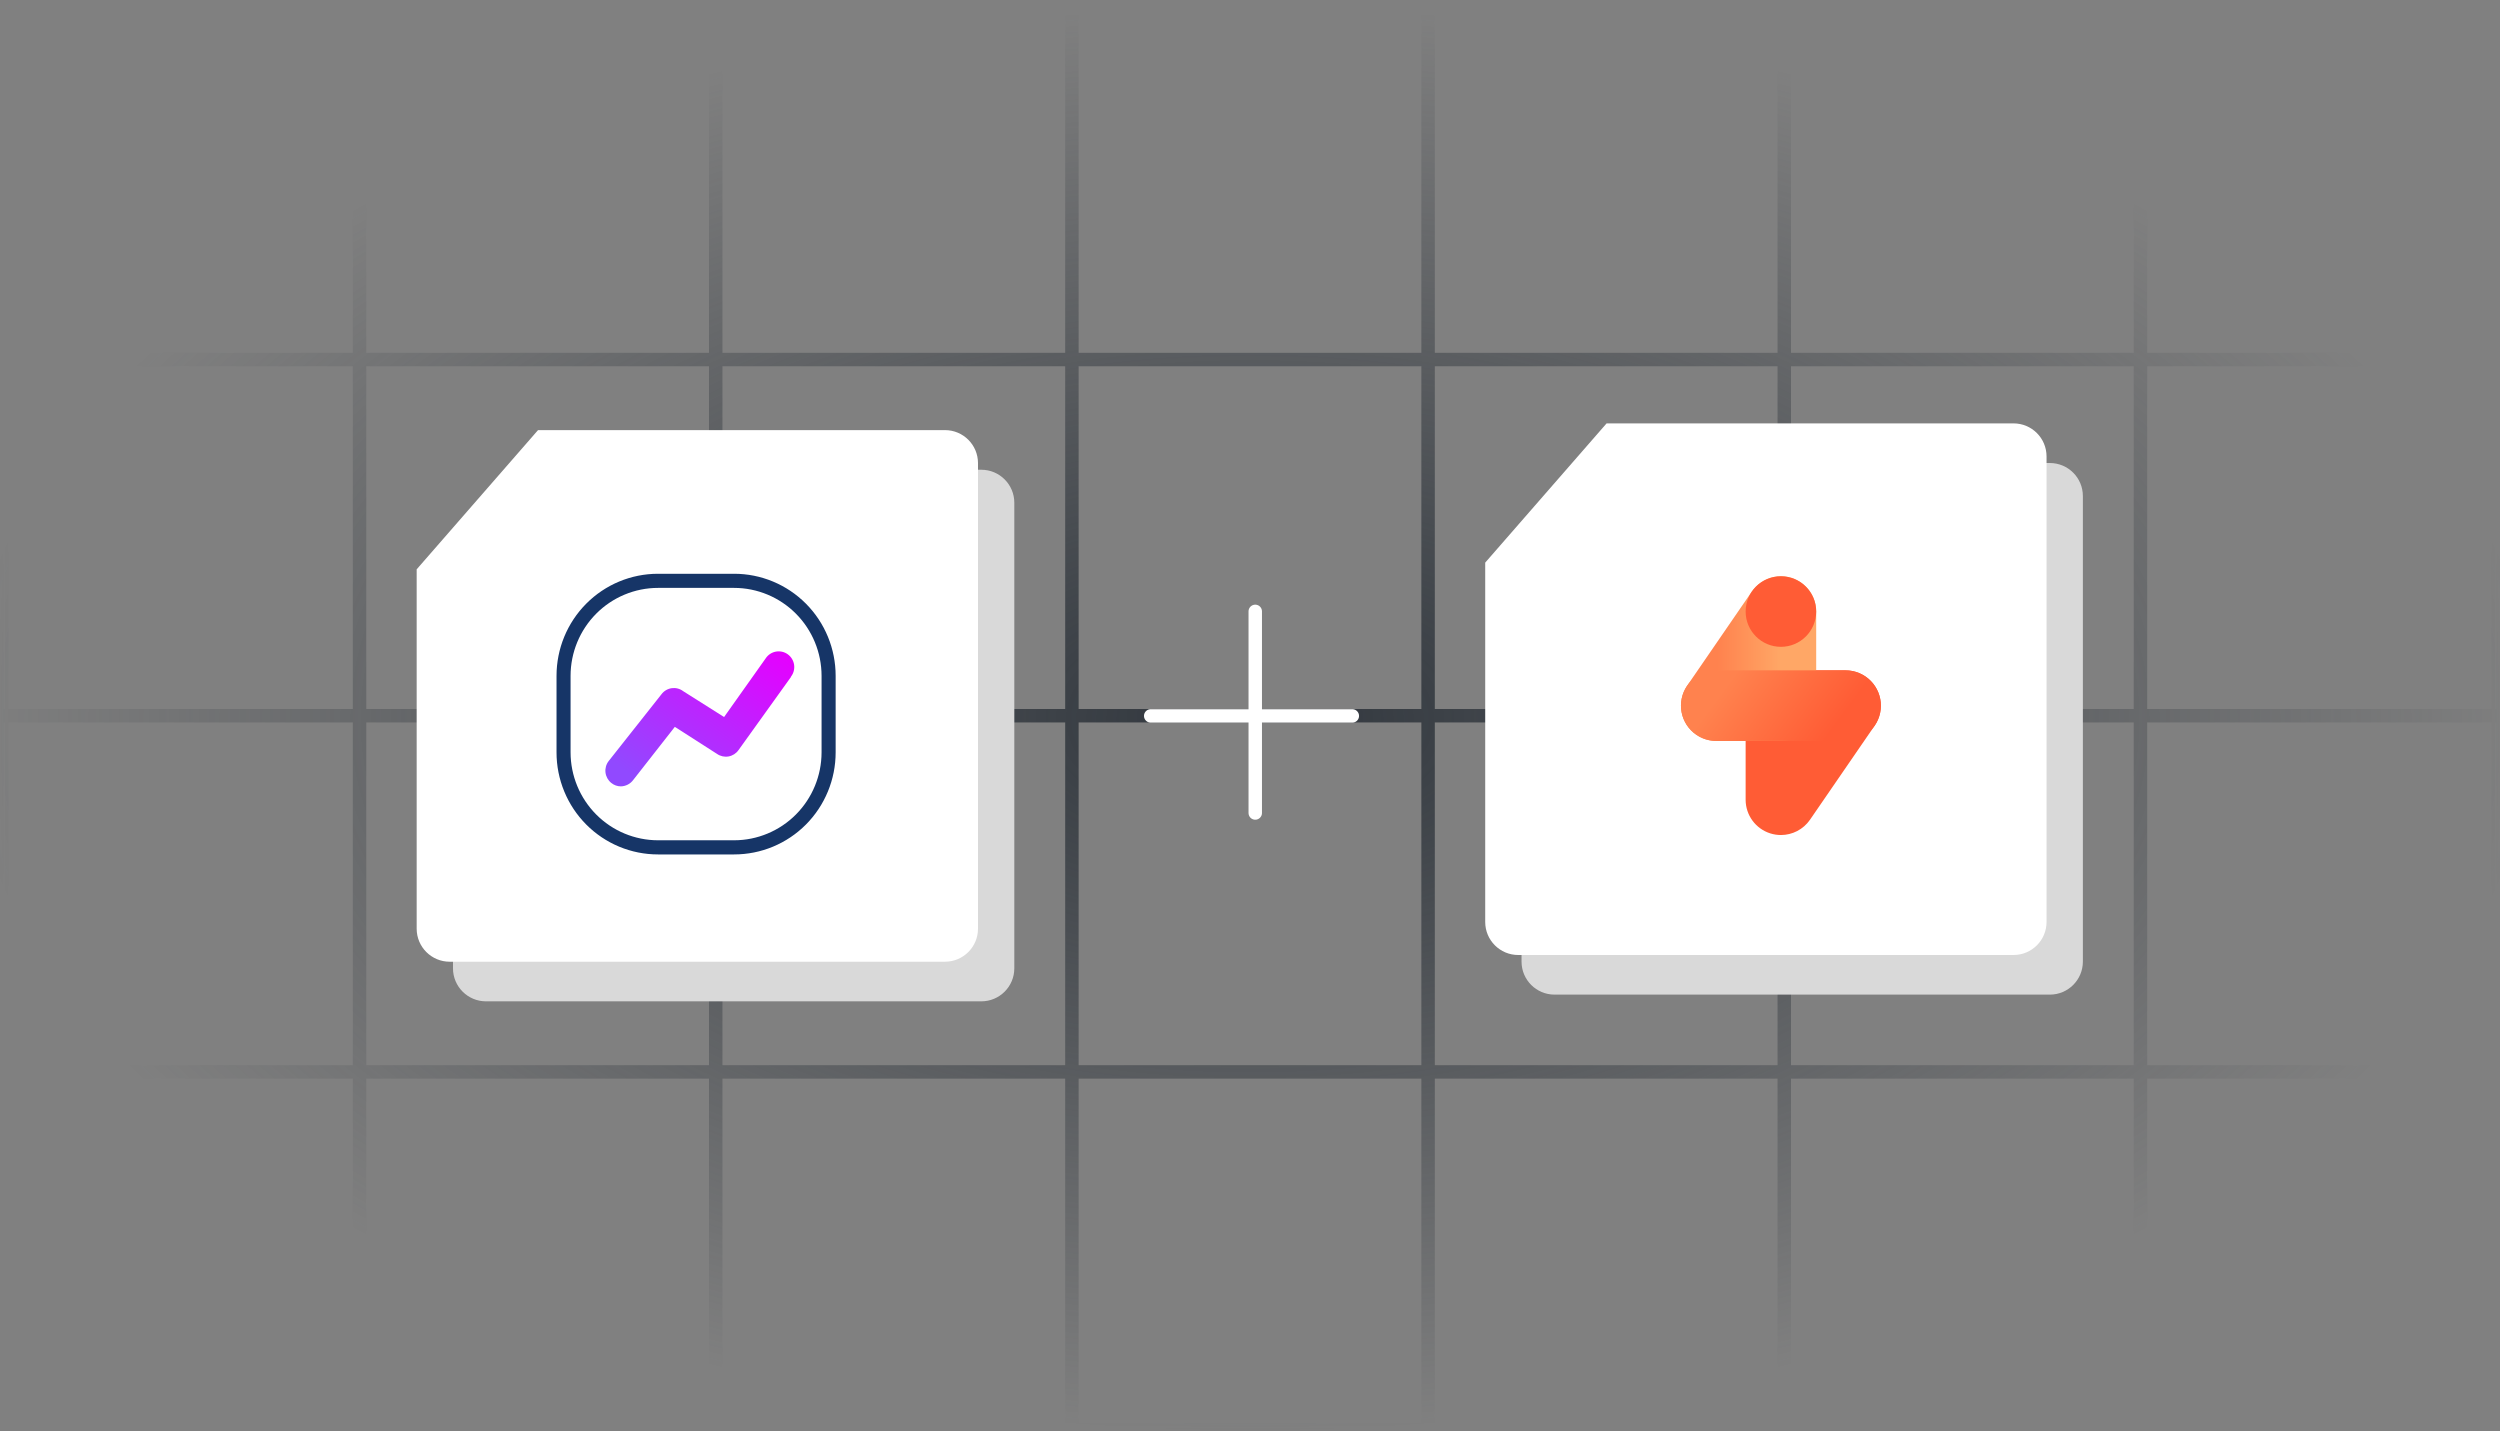<svg width="372" height="213" viewBox="0 0 372 213" fill="none" xmlns="http://www.w3.org/2000/svg">
<rect x="0" y="0" width="372" height="213" fill="#808080" stroke="none"/>
<mask id="path-1-inside-1_5247_1353" fill="white">
<path d="M0 0H54V54H0V0Z"/>
<path d="M53 0H107V54H53V0Z"/>
<path d="M106 0H160V54H106V0Z"/>
<path d="M159 0H213V54H159V0Z"/>
<path d="M212 0H266V54H212V0Z"/>
<path d="M265 0H319V54H265V0Z"/>
<path d="M318 0H372V54H318V0Z"/>
<path d="M0 53H54V107H0V53Z"/>
<path d="M0 106H54V160H0V106Z"/>
<path d="M0 159H54V213H0V159Z"/>
<path d="M53 53H107V107H53V53Z"/>
<path d="M53 106H107V160H53V106Z"/>
<path d="M53 159H107V213H53V159Z"/>
<path d="M106 53H160V107H106V53Z"/>
<path d="M106 106H160V160H106V106Z"/>
<path d="M106 159H160V213H106V159Z"/>
<path d="M159 53H213V107H159V53Z"/>
<path d="M159 106H213V160H159V106Z"/>
<path d="M159 159H213V213H159V159Z"/>
<path d="M212 53H266V107H212V53Z"/>
<path d="M212 106H266V160H212V106Z"/>
<path d="M212 159H266V213H212V159Z"/>
<path d="M265 53H319V107H265V53Z"/>
<path d="M265 106H319V160H265V106Z"/>
<path d="M265 159H319V213H265V159Z"/>
<path d="M318 53H372V107H318V53Z"/>
<path d="M318 106H372V160H318V106Z"/>
<path d="M318 159H372V213H318V159Z"/>
</mask>
<path d="M0.75 0V54H1.25V0H0.75ZM371.25 54V0H370.75V54H371.25ZM0.75 53V107H1.25V53H0.75ZM0.75 106V160H1.25V106H0.75ZM0.75 159V213H1.25V159H0.75ZM0 212.25H54V211.75H0V212.25ZM53 212.25H107V211.75H53V212.25ZM106 212.25H160V211.75H106V212.25ZM159 212.25H213V211.75H159V212.25ZM212 212.25H266V211.75H212V212.25ZM265 212.25H319V211.75H265V212.25ZM318 212.25H372V211.75H318V212.25ZM371.25 107V53H370.75V107H371.25ZM371.25 160V106H370.75V160H371.25ZM371.25 213V159H370.75V213H371.25ZM0 0V-0.5H-0.5V0H0ZM54 0H54.5V-0.5H54V0ZM54 54V54.5H54.5V54H54ZM0 54H-0.5V54.5H0V54ZM53 0V-0.5H52.5V0H53ZM107 0H107.5V-0.5H107V0ZM107 54V54.5H107.5V54H107ZM53 54H52.5V54.5H53V54ZM106 0V-0.5H105.5V0H106ZM160 0H160.5V-0.5H160V0ZM160 54V54.5H160.5V54H160ZM106 54H105.5V54.5H106V54ZM159 0V-0.5H158.5V0H159ZM213 0H213.5V-0.5H213V0ZM213 54V54.5H213.5V54H213ZM159 54H158.5V54.5H159V54ZM212 0V-0.5H211.5V0H212ZM266 0H266.5V-0.5H266V0ZM266 54V54.5H266.5V54H266ZM212 54H211.5V54.5H212V54ZM265 0V-0.5H264.5V0H265ZM319 0H319.5V-0.5H319V0ZM319 54V54.5H319.5V54H319ZM265 54H264.5V54.5H265V54ZM318 0V-0.5H317.5V0H318ZM372 0H372.5V-0.5H372V0ZM372 54V54.5H372.5V54H372ZM318 54H317.5V54.5H318V54ZM0 53V52.5H-0.5V53H0ZM54 53H54.5V52.5H54V53ZM54 107V107.5H54.5V107H54ZM0 107H-0.5V107.5H0V107ZM0 106V105.5H-0.5V106H0ZM54 106H54.5V105.5H54V106ZM54 160V160.5H54.5V160H54ZM0 160H-0.5V160.5H0V160ZM0 159V158.5H-0.5V159H0ZM54 159H54.5V158.5H54V159ZM54 213V213.5H54.5V213H54ZM0 213H-0.5V213.5H0V213ZM53 53V52.5H52.5V53H53ZM107 53H107.5V52.5H107V53ZM107 107V107.5H107.5V107H107ZM53 107H52.5V107.5H53V107ZM53 106V105.5H52.5V106H53ZM107 106H107.5V105.5H107V106ZM107 160V160.5H107.5V160H107ZM53 160H52.5V160.5H53V160ZM53 159V158.5H52.5V159H53ZM107 159H107.5V158.5H107V159ZM107 213V213.5H107.5V213H107ZM53 213H52.5V213.5H53V213ZM106 53V52.5H105.5V53H106ZM160 53H160.5V52.5H160V53ZM160 107V107.5H160.5V107H160ZM106 107H105.5V107.5H106V107ZM106 106V105.5H105.5V106H106ZM160 106H160.5V105.5H160V106ZM160 160V160.5H160.5V160H160ZM106 160H105.5V160.5H106V160ZM106 159V158.5H105.5V159H106ZM160 159H160.5V158.5H160V159ZM160 213V213.5H160.5V213H160ZM106 213H105.5V213.5H106V213ZM159 53V52.5H158.5V53H159ZM213 53H213.5V52.5H213V53ZM213 107V107.5H213.5V107H213ZM159 107H158.5V107.5H159V107ZM159 106V105.5H158.5V106H159ZM213 106H213.5V105.5H213V106ZM213 160V160.5H213.5V160H213ZM159 160H158.5V160.5H159V160ZM159 159V158.5H158.5V159H159ZM213 159H213.5V158.5H213V159ZM213 213V213.5H213.5V213H213ZM159 213H158.5V213.5H159V213ZM212 53V52.5H211.5V53H212ZM266 53H266.5V52.5H266V53ZM266 107V107.5H266.5V107H266ZM212 107H211.5V107.5H212V107ZM212 106V105.5H211.5V106H212ZM266 106H266.5V105.5H266V106ZM266 160V160.5H266.5V160H266ZM212 160H211.5V160.5H212V160ZM212 159V158.5H211.5V159H212ZM266 159H266.5V158.5H266V159ZM266 213V213.5H266.5V213H266ZM212 213H211.5V213.5H212V213ZM265 53V52.5H264.5V53H265ZM319 53H319.5V52.5H319V53ZM319 107V107.5H319.5V107H319ZM265 107H264.5V107.5H265V107ZM265 106V105.5H264.5V106H265ZM319 106H319.5V105.5H319V106ZM319 160V160.5H319.5V160H319ZM265 160H264.5V160.5H265V160ZM265 159V158.5H264.5V159H265ZM319 159H319.5V158.5H319V159ZM319 213V213.5H319.5V213H319ZM265 213H264.5V213.5H265V213ZM318 53V52.5H317.5V53H318ZM372 53H372.5V52.5H372V53ZM372 107V107.5H372.5V107H372ZM318 107H317.5V107.5H318V107ZM318 106V105.5H317.5V106H318ZM372 106H372.5V105.5H372V106ZM372 160V160.5H372.5V160H372ZM318 160H317.5V160.5H318V160ZM318 159V158.5H317.5V159H318ZM372 159H372.5V158.5H372V159ZM372 213V213.5H372.5V213H372ZM318 213H317.5V213.5H318V213ZM0 0.5H54V-0.5H0V0.5ZM53.5 0V54H54.5V0H53.5ZM54 53.5H0V54.5H54V53.5ZM0.5 54V0H-0.5V54H0.5ZM53 0.5H107V-0.5H53V0.5ZM106.5 0V54H107.5V0H106.5ZM107 53.5H53V54.5H107V53.5ZM53.5 54V0H52.5V54H53.5ZM106 0.5H160V-0.5H106V0.5ZM159.5 0V54H160.5V0H159.5ZM160 53.5H106V54.5H160V53.5ZM106.5 54V0H105.5V54H106.5ZM159 0.5H213V-0.5H159V0.5ZM212.5 0V54H213.5V0H212.5ZM213 53.5H159V54.5H213V53.5ZM159.5 54V0H158.5V54H159.5ZM212 0.5H266V-0.5H212V0.5ZM265.5 0V54H266.5V0H265.5ZM266 53.5H212V54.5H266V53.5ZM212.5 54V0H211.5V54H212.5ZM265 0.5H319V-0.5H265V0.5ZM318.5 0V54H319.5V0H318.5ZM319 53.5H265V54.5H319V53.5ZM265.5 54V0H264.5V54H265.5ZM318 0.5H372V-0.5H318V0.5ZM371.5 0V54H372.5V0H371.5ZM372 53.5H318V54.5H372V53.5ZM318.5 54V0H317.5V54H318.5ZM0 53.5H54V52.5H0V53.5ZM53.5 53V107H54.5V53H53.5ZM54 106.5H0V107.5H54V106.5ZM0.5 107V53H-0.5V107H0.5ZM0 106.5H54V105.5H0V106.5ZM53.5 106V160H54.5V106H53.5ZM54 159.5H0V160.5H54V159.5ZM0.5 160V106H-0.5V160H0.5ZM0 159.5H54V158.5H0V159.5ZM53.5 159V213H54.5V159H53.5ZM54 212.5H0V213.5H54V212.5ZM0.5 213V159H-0.5V213H0.5ZM53 53.5H107V52.5H53V53.5ZM106.5 53V107H107.5V53H106.5ZM107 106.5H53V107.5H107V106.5ZM53.5 107V53H52.5V107H53.5ZM53 106.5H107V105.5H53V106.5ZM106.5 106V160H107.5V106H106.5ZM107 159.5H53V160.5H107V159.5ZM53.5 160V106H52.5V160H53.5ZM53 159.5H107V158.5H53V159.5ZM106.5 159V213H107.5V159H106.5ZM107 212.5H53V213.5H107V212.5ZM53.5 213V159H52.5V213H53.5ZM106 53.5H160V52.5H106V53.5ZM159.5 53V107H160.5V53H159.5ZM160 106.5H106V107.5H160V106.5ZM106.5 107V53H105.5V107H106.5ZM106 106.5H160V105.5H106V106.5ZM159.5 106V160H160.5V106H159.5ZM160 159.5H106V160.5H160V159.5ZM106.5 160V106H105.5V160H106.5ZM106 159.5H160V158.5H106V159.5ZM159.5 159V213H160.5V159H159.5ZM160 212.5H106V213.5H160V212.5ZM106.5 213V159H105.5V213H106.5ZM159 53.5H213V52.5H159V53.5ZM212.5 53V107H213.5V53H212.5ZM213 106.5H159V107.5H213V106.5ZM159.5 107V53H158.5V107H159.5ZM159 106.5H213V105.5H159V106.5ZM212.5 106V160H213.5V106H212.5ZM213 159.5H159V160.5H213V159.5ZM159.5 160V106H158.5V160H159.5ZM159 159.5H213V158.5H159V159.5ZM212.5 159V213H213.5V159H212.5ZM213 212.5H159V213.5H213V212.5ZM159.5 213V159H158.5V213H159.5ZM212 53.5H266V52.5H212V53.5ZM265.5 53V107H266.5V53H265.5ZM266 106.5H212V107.5H266V106.5ZM212.5 107V53H211.5V107H212.5ZM212 106.5H266V105.5H212V106.5ZM265.5 106V160H266.5V106H265.5ZM266 159.5H212V160.5H266V159.5ZM212.5 160V106H211.5V160H212.5ZM212 159.5H266V158.5H212V159.5ZM265.5 159V213H266.5V159H265.5ZM266 212.5H212V213.5H266V212.5ZM212.5 213V159H211.5V213H212.5ZM265 53.5H319V52.5H265V53.5ZM318.5 53V107H319.5V53H318.5ZM319 106.5H265V107.5H319V106.5ZM265.5 107V53H264.5V107H265.5ZM265 106.5H319V105.5H265V106.5ZM318.5 106V160H319.5V106H318.5ZM319 159.5H265V160.5H319V159.5ZM265.5 160V106H264.5V160H265.5ZM265 159.5H319V158.5H265V159.5ZM318.5 159V213H319.5V159H318.5ZM319 212.5H265V213.5H319V212.5ZM265.5 213V159H264.5V213H265.5ZM318 53.5H372V52.5H318V53.5ZM371.5 53V107H372.5V53H371.5ZM372 106.5H318V107.5H372V106.5ZM318.5 107V53H317.5V107H318.5ZM318 106.5H372V105.5H318V106.5ZM371.5 106V160H372.5V106H371.5ZM372 159.5H318V160.5H372V159.5ZM318.5 160V106H317.5V160H318.5ZM318 159.5H372V158.5H318V159.5ZM371.5 159V213H372.5V159H371.5ZM372 212.5H318V213.5H372V212.5ZM318.5 213V159H317.5V213H318.5Z" fill="url(#paint0_radial_5247_1353)" mask="url(#path-1-inside-1_5247_1353)"/>
<path d="M235.435 79.255L244.465 68.897H305.018C307.731 68.897 309.931 71.096 309.931 73.81V143.087C309.931 145.801 307.731 148 305.018 148H231.319C228.605 148 226.405 145.801 226.405 143.087V89.614L235.435 79.255Z" fill="#D9D9D9"/>
<path d="M230.03 73.359L239.06 63H299.613C302.326 63 304.526 65.2 304.526 67.913V137.191C304.526 139.904 302.326 142.104 299.613 142.104H225.913C223.2 142.104 221 139.904 221 137.191V83.718L230.03 73.359Z" fill="white"/>
<path d="M265 99.75C263.609 99.75 262.27 100.301 261.288 101.288C260.306 102.275 259.75 103.609 259.75 105V119.002C259.75 121.301 261.246 123.333 263.441 124.015C263.955 124.173 264.48 124.252 265 124.252C266.696 124.252 268.329 123.427 269.326 121.979L278.949 107.977C279.737 106.827 280.041 105.415 279.784 104.044C279.532 102.674 278.745 101.462 277.595 100.674C276.718 100.07 275.689 99.755 274.639 99.75H265Z" fill="#FF5C35"/>
<path d="M265 110.25C266.392 110.25 267.73 109.699 268.712 108.712C269.699 107.725 270.25 106.391 270.25 105V90.998C270.25 88.699 268.754 86.667 266.56 85.985C264.365 85.302 261.982 86.132 260.674 88.022L251.051 102.029C250.264 103.178 249.959 104.591 250.216 105.961C250.468 107.331 251.256 108.544 252.406 109.331C253.288 109.935 254.327 110.255 255.382 110.255L265 110.25Z" fill="url(#paint1_linear_5247_1353)"/>
<path d="M265 96.248C267.899 96.248 270.25 93.897 270.25 90.998C270.25 88.099 267.899 85.748 265 85.748C262.101 85.748 259.75 88.099 259.75 90.998C259.75 93.897 262.101 96.248 265 96.248Z" fill="#FF5C35"/>
<path d="M274.623 110.25H255.377C253.986 110.25 252.647 109.699 251.665 108.712C250.683 107.725 250.127 106.391 250.127 105C250.127 103.609 250.678 102.27 251.665 101.288C252.652 100.306 253.986 99.75 255.377 99.75H274.629C276.02 99.75 277.359 100.301 278.34 101.288C279.322 102.275 279.879 103.609 279.879 105C279.879 106.391 279.327 107.73 278.34 108.712C277.353 109.694 276.015 110.25 274.623 110.25Z" fill="url(#paint2_linear_5247_1353)"/>
<path d="M76.434 80.255L85.464 69.897H146.017C148.73 69.897 150.93 72.096 150.93 74.81V144.087C150.93 146.801 148.73 149 146.017 149H72.318C69.604 149 67.404 146.801 67.404 144.087V90.614L76.434 80.255Z" fill="#D9D9D9"/>
<path d="M71.03 74.359L80.06 64H140.613C143.326 64 145.526 66.2 145.526 68.913V138.191C145.526 140.904 143.326 143.104 140.613 143.104H66.913C64.2 143.104 62 140.904 62 138.191V84.718L71.03 74.359Z" fill="white"/>
<path d="M113.924 97.978L107.744 106.693L101.656 102.845C101.415 102.662 101.14 102.528 100.847 102.452C100.554 102.376 100.25 102.359 99.95 102.401C99.651 102.443 99.363 102.544 99.102 102.699C98.842 102.853 98.614 103.057 98.432 103.3L90.583 113.226C90.201 113.71 90.026 114.327 90.096 114.941C90.166 115.555 90.476 116.116 90.957 116.5C91.363 116.832 91.871 117.013 92.394 117.012C92.753 117.003 93.106 116.911 93.424 116.744C93.743 116.577 94.019 116.339 94.233 116.048L100.414 108.156C100.414 108.156 106.577 112.097 106.689 112.178C107.189 112.529 107.806 112.667 108.407 112.561C109.007 112.455 109.541 112.114 109.891 111.613L117.694 100.738V100.692C117.887 100.444 118.027 100.16 118.108 99.856C118.188 99.552 118.207 99.236 118.163 98.924C118.119 98.613 118.012 98.314 117.85 98.046C117.688 97.777 117.474 97.544 117.22 97.36C116.966 97.177 116.678 97.047 116.373 96.978C116.068 96.91 115.753 96.904 115.445 96.96C115.138 97.017 114.845 97.136 114.585 97.31C114.324 97.484 114.101 97.708 113.929 97.971" fill="url(#paint3_linear_5247_1353)"/>
<path d="M109.239 87.479C112.688 87.483 115.995 88.863 118.434 91.316C120.873 93.768 122.245 97.094 122.249 100.562V111.951C122.245 115.42 120.873 118.745 118.434 121.198C115.995 123.65 112.688 125.03 109.239 125.034H97.912C94.463 125.03 91.155 123.651 88.716 121.198C86.277 118.745 84.905 115.42 84.901 111.951V100.562C84.905 97.093 86.277 93.768 88.716 91.315C91.155 88.863 94.463 87.483 97.912 87.479H109.239ZM109.239 85.377H97.912C93.907 85.377 90.066 86.977 87.234 89.825C84.402 92.672 82.811 96.535 82.811 100.562V111.951C82.81 113.946 83.2 115.921 83.959 117.763C84.718 119.606 85.83 121.281 87.232 122.691C88.635 124.101 90.3 125.22 92.132 125.984C93.965 126.747 95.929 127.14 97.912 127.14H109.238C111.222 127.14 113.186 126.748 115.019 125.985C116.852 125.222 118.518 124.103 119.921 122.693C121.324 121.282 122.436 119.608 123.195 117.765C123.954 115.922 124.345 113.946 124.344 111.951V100.562C124.344 98.567 123.953 96.593 123.194 94.75C122.435 92.907 121.323 91.233 119.92 89.823C118.517 88.413 116.852 87.295 115.019 86.532C113.187 85.769 111.223 85.376 109.239 85.377Z" fill="#163567"/>
<path d="M186.781 90.973L186.781 120.973" stroke="white" stroke-width="2" stroke-linecap="round"/>
<path d="M171.225 106.527L201.225 106.527" stroke="white" stroke-width="2" stroke-linecap="round"/>
<defs>
<radialGradient id="paint0_radial_5247_1353" cx="0" cy="0" r="1" gradientUnits="userSpaceOnUse" gradientTransform="translate(186 107) rotate(90) scale(106 192.654)">
<stop stop-color="#30363D"/>
<stop offset="1" stop-color="#30363D" stop-opacity="0"/>
</radialGradient>
<linearGradient id="paint1_linear_5247_1353" x1="250.125" y1="98" x2="270.25" y2="98" gradientUnits="userSpaceOnUse">
<stop offset="0.27" stop-color="#FF824E"/>
<stop offset="0.74" stop-color="#FFA766"/>
</linearGradient>
<linearGradient id="paint2_linear_5247_1353" x1="254.541" y1="97.286" x2="275.458" y2="112.714" gradientUnits="userSpaceOnUse">
<stop offset="0.18" stop-color="#FF824E"/>
<stop offset="0.82" stop-color="#FF5C35"/>
</linearGradient>
<linearGradient id="paint3_linear_5247_1353" x1="92.47" y1="114.401" x2="108.907" y2="91.299" gradientUnits="userSpaceOnUse">
<stop stop-color="#9149FF"/>
<stop offset="1" stop-color="#E600FF"/>
</linearGradient>
</defs>
</svg>
